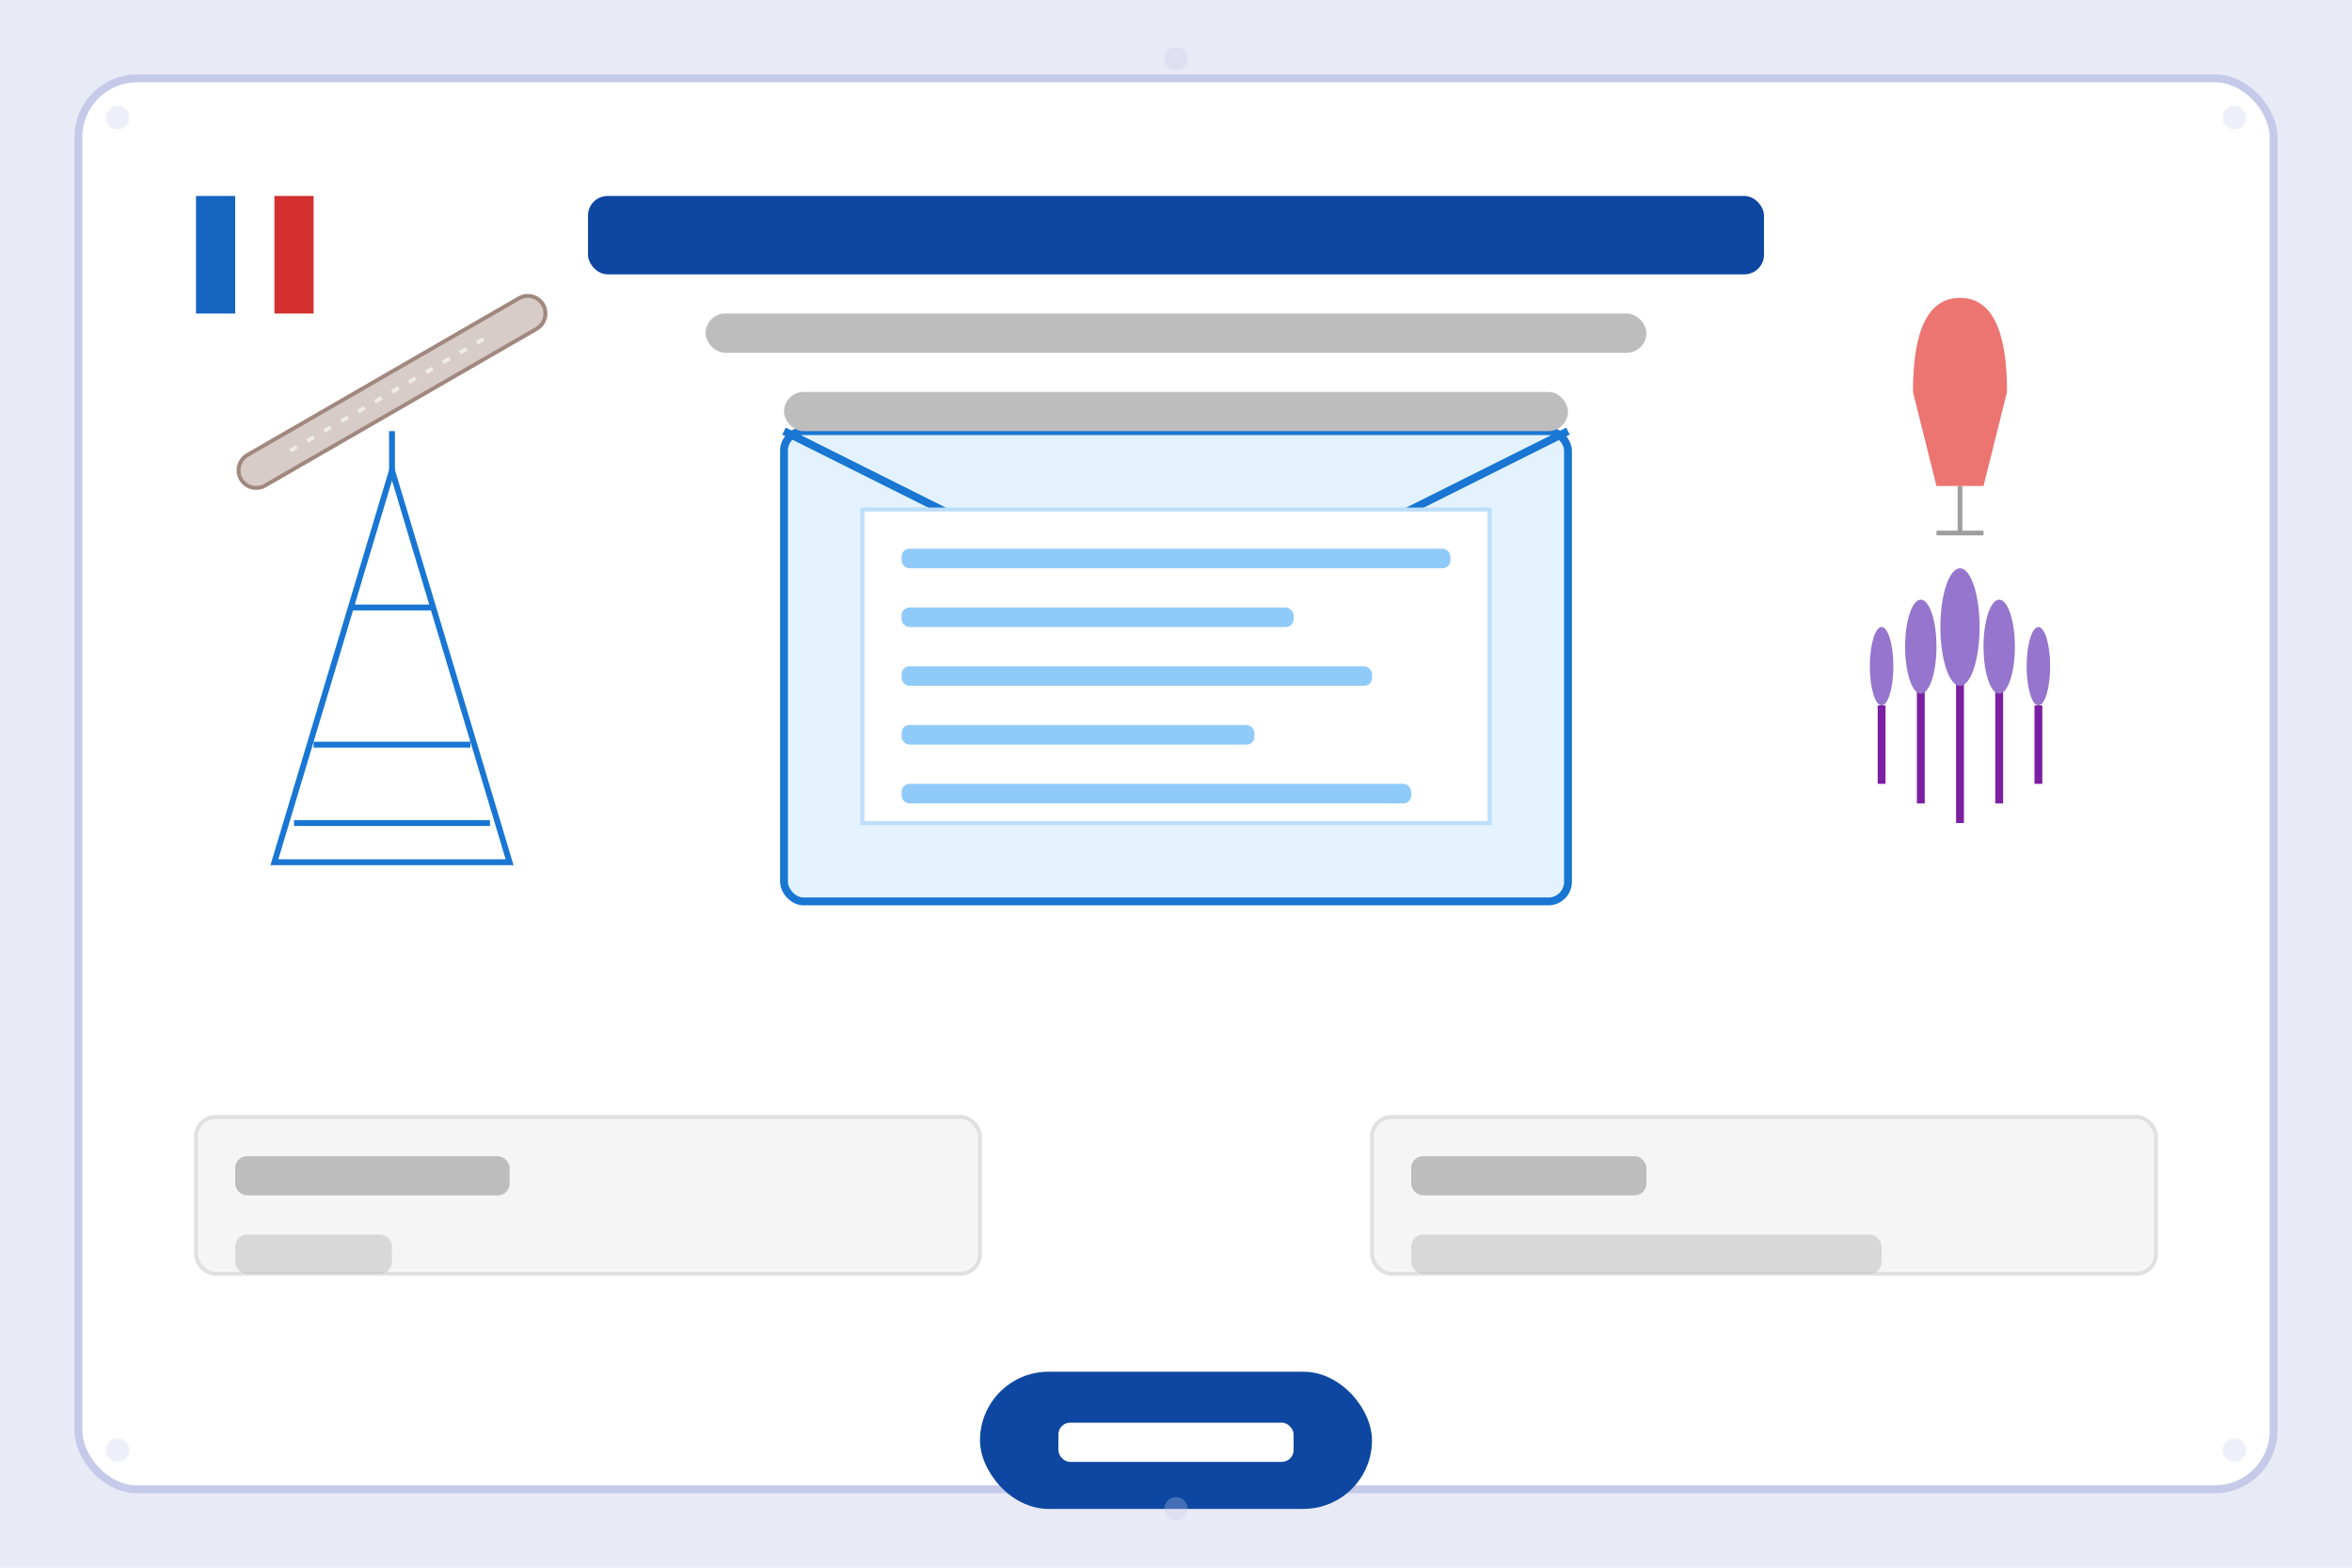 <svg width="600" height="400" viewBox="0 0 600 400" xmlns="http://www.w3.org/2000/svg">
  <!-- Background -->
  <rect width="600" height="400" fill="#E8EAF6" />
  
  <!-- Decorative Elements -->
  <rect x="20" y="20" width="560" height="360" rx="15" ry="15" fill="white" stroke="#C5CAE9" stroke-width="2" />
  
  <!-- Envelope/Newsletter Illustration -->
  <g transform="translate(300, 170)">
    <!-- Envelope Body -->
    <rect x="-100" y="-60" width="200" height="120" rx="5" ry="5" fill="#E3F2FD" stroke="#1976D2" stroke-width="2" />
    
    <!-- Envelope Flap Open -->
    <path d="M-100 -60 L0 -10 L100 -60" fill="none" stroke="#1976D2" stroke-width="2" />
    
    <!-- Envelope Paper -->
    <rect x="-80" y="-40" width="160" height="80" fill="white" stroke="#BBDEFB" stroke-width="1" />
    
    <!-- Paper Content Lines -->
    <rect x="-70" y="-30" width="140" height="5" rx="2" ry="2" fill="#90CAF9" />
    <rect x="-70" y="-15" width="100" height="5" rx="2" ry="2" fill="#90CAF9" />
    <rect x="-70" y="0" width="120" height="5" rx="2" ry="2" fill="#90CAF9" />
    <rect x="-70" y="15" width="90" height="5" rx="2" ry="2" fill="#90CAF9" />
    <rect x="-70" y="30" width="130" height="5" rx="2" ry="2" fill="#90CAF9" />
  </g>
  
  <!-- Form Fields Illustration -->
  <g transform="translate(150, 310)">
    <!-- Name Field -->
    <rect x="-100" y="-25" width="200" height="40" rx="5" ry="5" fill="#F5F5F5" stroke="#E0E0E0" stroke-width="1" />
    <rect x="-90" y="-15" width="70" height="10" rx="3" ry="3" fill="#BDBDBD" />
    <rect x="-90" y="5" width="40" height="10" rx="3" ry="3" fill="#BDBDBD" opacity="0.5" />
  </g>
  
  <g transform="translate(450, 310)">
    <!-- Email Field -->
    <rect x="-100" y="-25" width="200" height="40" rx="5" ry="5" fill="#F5F5F5" stroke="#E0E0E0" stroke-width="1" />
    <rect x="-90" y="-15" width="60" height="10" rx="3" ry="3" fill="#BDBDBD" />
    <rect x="-90" y="5" width="120" height="10" rx="3" ry="3" fill="#BDBDBD" opacity="0.5" />
  </g>
  
  <!-- Subscribe Button -->
  <rect x="250" y="350" width="100" height="35" rx="17.5" ry="17.5" fill="#0D47A1" />
  <rect x="270" y="363" width="60" height="10" rx="3" ry="3" fill="white" />
  
  <!-- Newsletter Text (Header) -->
  <g transform="translate(300, 50)">
    <rect x="-150" y="0" width="300" height="20" rx="5" ry="5" fill="#0D47A1" />
    <rect x="-120" y="30" width="240" height="10" rx="5" ry="5" fill="#BDBDBD" />
    <rect x="-100" y="50" width="200" height="10" rx="5" ry="5" fill="#BDBDBD" />
  </g>
  
  <!-- France Illustrations -->
  <!-- Eiffel Tower -->
  <g transform="translate(100, 170) scale(0.5)">
    <path d="M0 -100 L-60 100 L60 100 Z" fill="none" stroke="#1976D2" stroke-width="3" />
    <path d="M0 -100 L0 -120" stroke="#1976D2" stroke-width="3" />
    <path d="M-40 40 L40 40" stroke="#1976D2" stroke-width="3" />
    <path d="M-20 -30 L20 -30" stroke="#1976D2" stroke-width="3" />
    <path d="M-50 80 L50 80" stroke="#1976D2" stroke-width="3" />
  </g>
  
  <!-- Lavender Illustration -->
  <g transform="translate(500, 170)">
    <!-- Lavender Stalks -->
    <line x1="0" y1="0" x2="0" y2="40" stroke="#7B1FA2" stroke-width="2" />
    <line x1="-10" y1="5" x2="-10" y2="35" stroke="#7B1FA2" stroke-width="2" />
    <line x1="-20" y1="10" x2="-20" y2="30" stroke="#7B1FA2" stroke-width="2" />
    <line x1="10" y1="5" x2="10" y2="35" stroke="#7B1FA2" stroke-width="2" />
    <line x1="20" y1="10" x2="20" y2="30" stroke="#7B1FA2" stroke-width="2" />
    
    <!-- Lavender Flowers -->
    <ellipse cx="0" cy="-10" rx="5" ry="15" fill="#9575CD" />
    <ellipse cx="-10" cy="-5" rx="4" ry="12" fill="#9575CD" />
    <ellipse cx="-20" cy="0" rx="3" ry="10" fill="#9575CD" />
    <ellipse cx="10" cy="-5" rx="4" ry="12" fill="#9575CD" />
    <ellipse cx="20" cy="0" rx="3" ry="10" fill="#9575CD" />
  </g>
  
  <!-- Wine Glass Illustration -->
  <g transform="translate(500, 100) scale(1.2)">
    <path d="M-10 0 Q-10 -20 0 -20 Q10 -20 10 0 L5 20 L-5 20 Z" fill="#E53935" opacity="0.7" />
    <path d="M0 20 L0 30" stroke="#9E9E9E" stroke-width="1" />
    <path d="M-5 30 L5 30" stroke="#9E9E9E" stroke-width="1" />
  </g>
  
  <!-- Baguette Illustration -->
  <g transform="translate(100, 100) rotate(-30)">
    <path d="M-40 0 L40 0" stroke="#A1887F" stroke-width="10" stroke-linecap="round" />
    <path d="M-40 0 L40 0" stroke="#D7CCC8" stroke-width="8" stroke-linecap="round" />
    <path d="M-30 0 L30 0" stroke="#EFEBE9" stroke-width="1" stroke-dasharray="2,3" />
  </g>
  
  <!-- French Flag -->
  <g transform="translate(50, 50)">
    <rect x="0" y="0" width="10" height="30" fill="#1565C0" />
    <rect x="10" y="0" width="10" height="30" fill="white" />
    <rect x="20" y="0" width="10" height="30" fill="#D32F2F" />
  </g>
  
  <!-- Decorative Patterns -->
  <g fill="#C5CAE9" opacity="0.3">
    <circle cx="30" cy="30" r="3" />
    <circle cx="30" cy="370" r="3" />
    <circle cx="570" cy="30" r="3" />
    <circle cx="570" cy="370" r="3" />
    <circle cx="300" cy="15" r="3" />
    <circle cx="300" cy="385" r="3" />
  </g>
</svg>